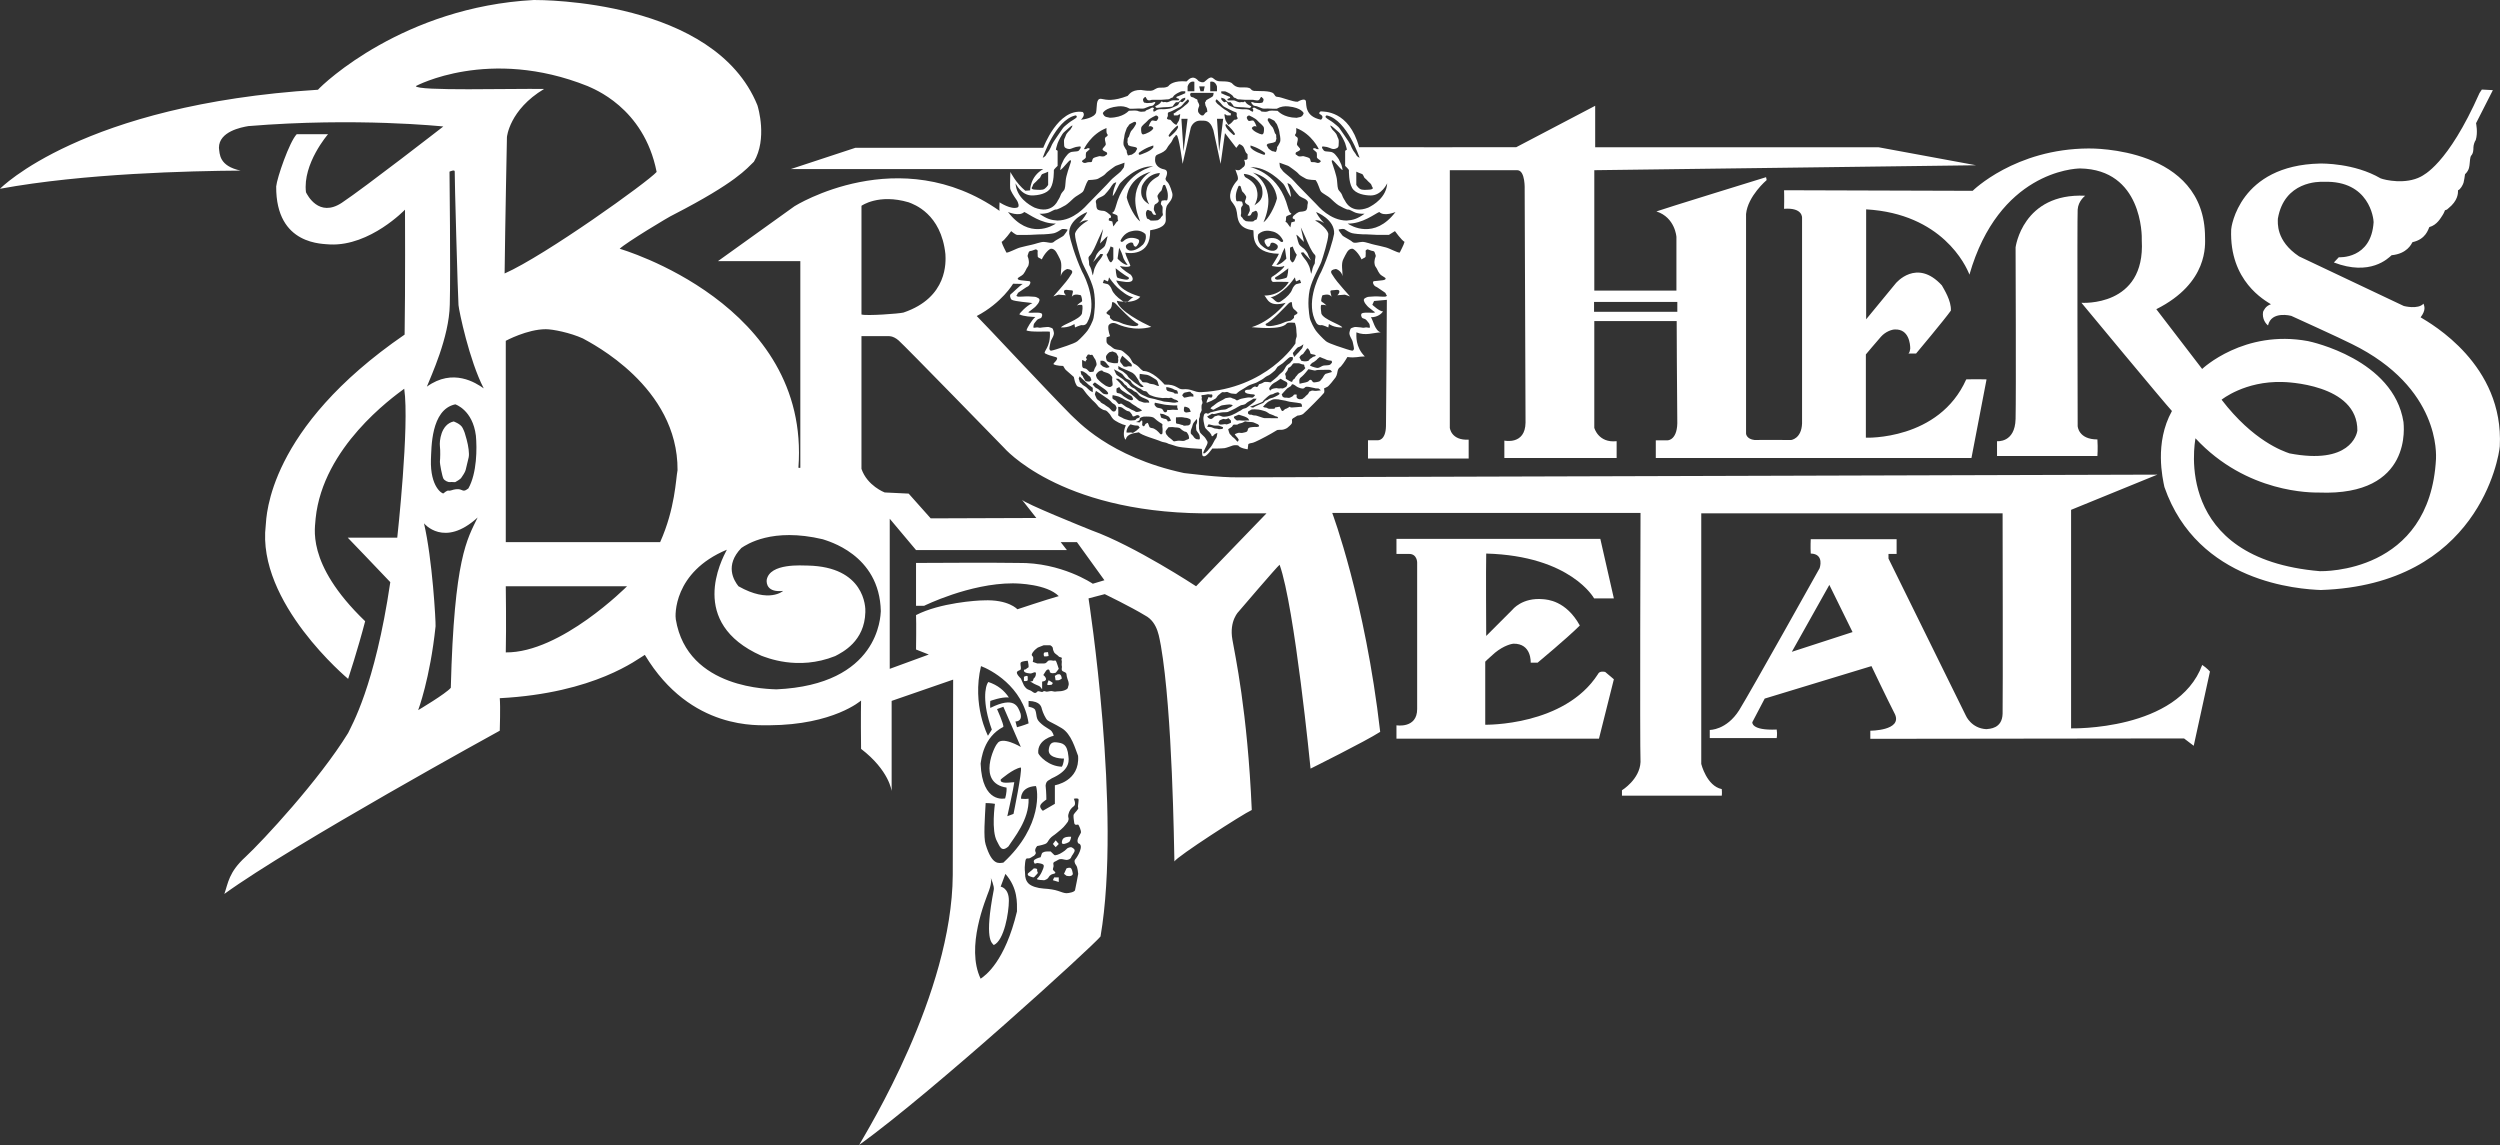 <svg enable-background="new 0 0 231.09 105.842" height="105.842" viewBox="0 0 231.09 105.842" width="231.09" xmlns="http://www.w3.org/2000/svg"><rect x="0" y="0" width="231.09" height="105.842" fill="#333333" stroke="none"/><g fill="#fff"><path d="m223.752 29.33c.51-.67.348-1.019.268-1.261-.51.563-1.823.215-1.823.215s-7.697-3.647-9.682-4.586c-2.172-1.448-1.958-3.138-1.958-3.486.59-3.459 3.782-3.433 4.265-3.406 4.183-.134 4.585 3.379 4.585 3.728-.214 3.459-3.218 3.245-3.218 3.245s-.268.295-.455.483c3.352 1.287 5.014-.376 5.336-.671 1.422-.134 1.824-1.019 1.931-1.207 1.234-.268 1.449-1.18 1.557-1.394.724-.188 1.072-.885 1.206-1.073s.241-.483.241-.483.188-.027.295-.161c.912-.725.912-1.395.912-1.69.214-.054.456-.509.509-.697.055-.188.107-.59.135-.778.43-.402.402-.804.43-.992.026-.188.026-.563.133-.724.215-.214.215-.59.215-.777 0-.188.107-.537.215-.67.215-.697.027-1.556.027-1.556l1.556-3.057-1.02-.054s-.135.188-.215.322c-2.95 6.651-5.203 7.59-5.417 7.724-1.422.751-3.326.322-3.728.161-2.44-1.421-5.391-1.368-5.605-1.368-7.455.161-8.206 5.9-8.206 6.088-.188 4.8 3.138 6.57 3.674 6.919-.51.161-.67.59-.725.698-.106.644.242 1.099.457 1.26.307-1.383 2.146-.885 2.146-.885s4.612 2.092 5.604 2.602c8.233 4.049 7.777 10.325 7.777 10.62-.563 10.62-10.513 10.379-10.728 10.379-13.623-1.153-11.559-11.88-11.505-12.283 4.747 5.123 10.835 5.015 11.398 5.015 8.796.349 7.83-6.33 7.83-6.517-.912-5.792-8.555-7.428-8.823-7.482-5.927-1.1-9.788 2.574-9.788 2.574s-2.36-3.084-4.237-5.524c4.854-2.44 4.505-6.007 4.505-6.651-.026-8.34-10.459-8.206-10.754-8.206-6.812.026-10.728 3.915-10.728 3.915l-17.432-.054s.027.724 0 1.716c1.771-.134 1.663.858 1.663.858s0 17.566 0 18.987c-.054 1.421-1.019 1.529-1.019 1.529s-2.629-.027-3.353 0c-.777-.081-.805-.59-.805-.59s0-18.344 0-20.301c.16-1.663 1.904-3.138 1.904-3.138l-.054-.268s-9.654 2.977-10.137 3.165c1.743.563 1.851 2.36 1.851 2.36v4.961h-7.591v-11.131l35.293-.456-9.011-1.663h-26.201v-3.835l-7.294 3.826s-14.402.018-14.527 0c-.947-3.45-3.308-3.271-3.486-3.307-.161-.018-.232.161-.179.232.519.232.161.519.143.537-1.502-.304-1.341-1.394-1.395-1.698-.054-.322-.554-.089-.769.036-.393.036-1.555-.447-1.841-.447-.25-.018-.197-.089-.375-.304-.286-.304-1.431-.214-1.806-.25-.34-.072-.215-.179-.447-.269s-.554-.036-.858-.054-.519-.143-.697-.339c-.25-.304-1.091-.179-1.341-.25s-.25-.125-.482-.286c-.268-.179-.608.25-.769.358-.161.107-.411 0-.536-.072-.554-.661-.966-.089-1.108.036-1.18-.107-1.591.304-1.663.411-.071.107-.393.179-.59.161-.5-.018-.537.089-.822.232-.286.143-1.001 0-1.145-.018-.93 0-1.09.447-1.233.554-1.323.501-1.913.375-2.449.268-.501-.053-.358.751-.465 1.27-.161.483-1.145.644-1.395.662.394-.411.25-.625.161-.715-2.289-.358-3.647 3.307-3.647 3.307h-17.36l-5.972 1.967h23.332c-1.234.679-1.216 1.967-1.216 1.967s-.304.036-.447.036c-.858-.697-1.377-1.734-1.377-1.734s-.054 1.269-.018 1.52c.036.25.358.733.572 1.037.214.303.268.643.125.715-.608.25-1.681-.465-1.681-.465s-.036.68 0 .787c-9.261-6.508-18.951-.429-18.951-.429l-7.08 5.078h7.616v19.095s0 .036-.178 0c1.144-15.162-16.52-20.239-16.52-20.239.536-.537 4.613-3.004 4.97-3.147 5.829-3.004 6.758-4.255 7.438-4.898 1.251-2.11.394-5.006.322-5.221-3.969-9.765-19.952-9.729-20.667-9.729-12.014.644-19.452 7.724-19.953 8.296-21.812 1.359-29.392 9.154-29.392 9.154 7.795-1.43 17.557-1.645 22.241-1.681-2.002-.429-1.931-1.538-2.002-2.11 0-1.501 2.074-1.895 2.717-2.002 10.012-.822 18.022.036 18.022.036s-7.223 5.614-9.369 7.044-3.218-.751-3.325-.965c-.322-2.646 2.038-5.364 2.038-5.364s-1.859 0-2.896 0c-.68.715-1.824 4.041-1.895 4.827-.036 5.507 4.398 5.292 5.006 5.364 3.683.143 6.901-3.218 6.901-3.218s.035 7.294-.036 11.549c-12.658 8.689-12.766 16.806-12.837 17.628-.858 7.151 7.616 14.195 7.616 14.195s.894-2.717 1.574-5.328c-5.614-5.399-4.577-8.796-4.577-9.512.68-6.579 7.08-11.156 8.188-11.979.5 3.397-.644 13.767-.644 13.767h-4.577s2.789 2.896 3.934 4.112c-1.43 9.69-3.612 13.302-3.898 13.945-2.682 4.362-7.902 9.976-9.476 11.442-1.573 1.43-1.609 2.432-1.966 3.433 6.365-4.613 25.459-15.089 25.459-15.089s.072-2.253 0-3.004c8.833-.465 12.766-3.647 13.409-4.005 4.255 7.08 10.62 6.472 11.514 6.508 5.936-.036 8.475-2.288 8.475-2.288s-.036 1.394 0 4.469c2.61 2.002 2.825 3.898 2.825 3.898v-8.332l5.686-1.967s-.036 16.877-.036 18.057c-.072 11.014-7.938 23.671-8.654 24.959 6.938-5.006 21.562-18.344 22.313-19.273 1.967-11.514-1.109-31.252-1.109-31.252l1.502-.393s2.431 1.18 3.719 1.967c1.251.644 1.323 2.217 1.466 2.789 1.073 6.187 1.216 18.594 1.251 19.953.25-.465 6.293-4.363 7.151-4.756-.393-9.154-1.573-14.446-1.788-15.733-.322-1.788.607-2.646.607-2.646s3.54-4.147 3.755-4.291c1.395 3.897 2.86 18.844 2.86 18.844s5.042-2.503 6.437-3.397c-1.395-12.158-4.434-20.239-4.434-20.239h28.498s-.071 21.24 0 23.028c-.071 1.609-1.716 2.61-1.716 2.61v.5h9.226s.035-.214 0-.608c-1.396-.286-1.896-2.324-1.896-2.324v-23.168h27.855s.036 17.127 0 18.522c-.036 1.394-1.216 1.394-1.502 1.43-1.394-.071-1.895-1.251-1.895-1.251l-7.151-14.518v-.429h.751v-1.359h-7.938s-.036.68 0 1.323c1.287.036.822 1.352.822 1.352s-6.293 11.27-7.438 13.129c-1.18 1.859-2.718 1.824-2.718 1.824v.751h6.187s.07-.357 0-.787c-2.396.107-2.253-.68-2.253-.68l1.144-2.181 9.87-3.003s1.43 3.003 2.181 4.47c.644 1.502-2.288 1.502-2.288 1.502v.75l28.999-.036.895.68 1.501-6.866s-.286-.322-.715-.608c-2.253 6.115-12.122 5.864-12.122 5.864v-20.201l7.974-3.254s-82.706.25-84.852.25c-1.896.036-4.685-.358-5.113-.394-6.973-1.502-9.905-4.898-10.477-5.399-2.646-2.682-7.723-8.153-8.689-9.118 2.324-1.216 3.361-2.985 3.361-2.985s.697.018.894.018c-.268.143-.983.876-1.108.947-.125.072-.054.412.089.519.286.161 1.645.25 1.913.304-.572.25-1.198.966-1.216 1.037.394.215 1.216.232 1.484.25-.358.304-.787 1.073-.823 1.234.357.196 1.913.071 2.163.125.107 1.431-.644 1.842-.447 2.002.537.286 1.073.304 1.126.43-.018.304-.357.429-.34.572.268.161.894.161.894.161s.107.179.161.268c.053.089.196.197.375.357.179.161.447.394.447.394s.072.268.089.375c.018.107.161.412.214.465s.286.125.394.161c.107.036.232.197.375.411.143.215.393.447.482.555.09.107.215.232.358.357s.393.447.393.447.34.286.555.304c.214.018.339.25.429.322.089.072.161.287.34.483.179.197.822.519 1.18.59-.304.679-.178 1.251 0 1.323.089-.626 1.001-.608 1.216-.68.125.25 1.77.715 1.896.787.125.072.465.161.536.161s.322.125.322.125.232.053.697.214 2.36.25 2.36.25.036.447.036.518c0 .072.036.197.214.161.25-.036.715-.715.715-.715s.25 0 .447 0 .554-.018.697-.036.769-.25.769-.25.25-.054.482 0c.161.268.876.357.876.357s.054-.394.054-.447.107-.107.358-.143c.25-.036 1.162-.537 1.269-.59.107-.054.912-.501 1.001-.573.09-.071.376-.035.519-.053s.375-.107.465-.179.322-.269.393-.376c.072-.107.037-.232.037-.357s.214-.215.214-.215l.286-.179s.34-.018.536-.161c.197-.143 1.877-1.841 1.931-1.949s0-.411 0-.411.143-.054.304-.143.607-.661.751-.858c.143-.197.188-.555.188-.555s.027-.214.161-.349c.188-.08.564-.67.751-.992.777.107 1.019-.054 1.609-.054-.885-.885-.777-1.904-.777-2.226.831.349 1.582.026 2.252 0-.546-.134-.724-1.18-.912-1.395.644 0 .992-.349 1.126-.537-.343 0-.992-.617-.992-.617l.161-.349 1.181-.107s-.054 10.298-.082 11.666c-.026 1.368-.75 1.314-.75 1.314h-.912v1.69h9.306s0-1.073 0-1.743c-1.637.08-1.743-1.1-1.743-1.1v-23.81h6.249c.75.026.67 1.796.67 1.796s.08 19.417.08 21.535c-.027 2.092-1.958 1.663-1.958 1.663v1.609h10.379s0-1.019 0-1.556c-1.689.188-2.065-1.233-2.065-1.233v-9.869h7.616s.027 7.214.055 9.118c.08 1.904-.885 1.904-.885 1.904h-1.101v1.636h29.178l1.396-7.268s-1.02-.026-1.878 0c-2.521 5.659-9.278 5.391-9.278 5.391v-7.697s.965-1.153 1.395-1.636c.429-.482 1.019-.671 1.287-.671 1.313-.054 1.421 1.368 1.421 1.77-.053.456-.188.456-.188.456h.725s2.655-3.165 3.218-3.969c.054-.912-.644-1.985-.832-2.333-2.333-2.547-4.264-.188-4.264-.188l-2.735 3.325s0-7.991 0-10.164c6.999.402 9.226 5.176 9.547 6.034 2.709-9.439 9.628-9.815 10.245-9.815 5.712.107 5.712 6.168 5.686 6.651.349 6.195-5.578 5.766-5.578 5.766s7.751 9.359 8.366 10.003c-1.635 2.95-.857 6.249-.696 7.026 3.084 8.876 12.497 9.44 14.455 9.521 14.562-.483 16.466-12.283 16.546-13.275.402-7.562-6.356-11.343-7.321-11.933zm-12.766 5.981c.214 0 6.973.161 6.919 4.505-.054.349-.697 3.165-6.275 2.092-.617-.215-3.353-1.153-6.275-4.961-.001-.001 2.145-1.744 5.631-1.636zm-45.358 24.94 3.469-6.186 2.146 4.362zm-85.997-41.228s1.574-1.144 4.363-.322c.464.179 3.003 1.037 3.396 4.792.036.679.25 4.004-3.879 5.399-.411.107-3.415.322-3.88.179zm-37.961 44.554c-.442.537-3.017 2.065-3.017 2.065s1.1-2.896 1.609-7.75c.027-.43-.295-6.222-1.072-9.521 0 0 1.85 2.306 4.961-.537-.965 2.012-2.172 3.701-2.481 15.743zm-1.837-21.106c.054-1.019-.027-4.613 2.252-5.096 0 0 1.609.51 1.904 2.896.107 1.153.107 3.46-.697 4.881-.349.269-.456.215-.644.134s-.322-.081-.563-.053c-.241.026-.456.157-.617.119s-.402.203-.483.256c-.079.054-1.232-.563-1.152-3.137zm-.375-6.731c.349-.912 2.065-4.533 2.118-7.589.081-3.058-.026-12.283-.026-12.283s.51-.241.482 0c-.026.241.295 11.773.349 12.336.053.563.992 5.095 2.333 7.697-.724-.51-2.842-1.905-5.256-.161zm-1.02-27.784s6.758-3.647 15.876 0c.43.214 5.203 1.931 6.383 7.938-.804.912-10.298 7.723-14.053 9.386.054-4.666.215-12.604.215-12.604s.214-2.521 3.433-4.452c-2.896-.054-11.8.215-11.854-.268zm8.314 52.349c.054-2.36 0-6.114 0-6.114h11.21c0-.001-6.114 6.167-11.21 6.114zm14.268-10.191h-14.268v-18.612s1.984-1.072 3.701-1.072c.644 0 2.253.321 3.433.858.751.429 8.797 4.452 8.743 12.175-.161.805-.215 3.54-1.609 6.651zm10.745 13.606c-.394-.036-8.224.072-9.297-6.472-.071-.322-.25-4.363 4.72-6.437-.5.965-3.612 6.758 3.182 9.798.429.143 3.354 1.425 6.83.036.68-.357 2.718-1.353 2.789-4.055.036-.486-.071-4.205-5.328-4.312-.501 0-3.504-.25-3.79 1.323-.036.358.071 1.18 1.52 1.019 0 0-1.287 1.18-4.13-.429-.429-.537-1.288-1.931.268-3.54.483-.322 2.843-1.913 7.527-.805.357.143 5.256 1.359 5.363 6.651-.036.465-.143 6.794-9.654 7.223zm22.241 20.525c-1.108 4.648-2.932 5.936-3.361 6.222-1.395-2.932.465-7.294.776-8.153.311-.858.154-1.18.154-1.18s.358.787.286 1.109c-.894 4.648-.179 4.899 0 5.113.965-.429 1.395-3.004 1.395-4.112 0-1.18-.758-1.287-.758-1.287l.437-1.18c1.166 1.328 1.071 2.681 1.071 3.468zm.374-23.028c.126-.107.619-.143.619-.143s.08.322.08.5 0 .071-.214.25c-.215.179-.215-.035-.215.179s.536.25.644.25.465-.25.465 0-.12.393-.203.464.011.072-.09.215-.423-.072-.101.143c.322.214.607.286.715.357.107.072.25.286.25.286v-.357-.358s.393-.036.358-.25c-.036-.214-.25-.357-.25-.357l.252-.393s.212-.25.319-.036c.107.215-.071.107.107.215s.478 0 .478 0l.273-.358s-.224-.715-.273-.75c-.049-.036-.223 0-.223 0s-.291-.067-.434-.016c-.143.052-.179.267-.429.267s-.636 0-.636 0l-.408-.144s.101-.394 0-.5-.15-.142 0-.375.466-.447.466-.447l.542-.214h.608s.233.107.242.286c.008.179.092.287.122.376s.387.303.423.375.354.072.285.179c-.07.107-.002.178 0 .286.001.107-.038.322 0 .429.037.107-.054.25.01.393.063.143.419.143.42.358s.177.679.177.679.069.25 0 .394c-.069.143.001.215-.177.322s-.428.179-.714.179-.303.071-.545 0-.464.063-.603.032-.211-.101-.318.005-.414-.143-.528 0c-.115.142-.236.163-.408.027-.172-.135-.295-.171-.466-.243s-.35-.357-.35-.357l-.286-.644s-.461-.429-.355-.608c.105-.178.32-.107.355-.286.035-.181-.111-.503.016-.61zm2.272 11.407c.036-.501.357-.501.572-.68 1.43-.644 1.645-1.359 1.537-2.039-.107-1.18-.572-1.215-1.108-1.287s-.679.286-.715.75c0 .787 1.413.751 1.413.751s-.018.465-.197.751c-1.216-.036-2.074-.966-2.182-1.251-.107-1.288 1.431-1.609 1.431-1.609s-.072-.358-.322-.537c-.25-.178-.5-.286-.787-.536-.286-.25-.358-.358-.429-.537-.072-.179-.071-.572-.179-.787-.107-.215-.608-.286-.608-.286v-.537c1.144.036 1.18.572 1.251.822s.322.822.5.965.644.322 1.288.715c.93.536 1.287 1.966 1.537 2.575.179 2.36-2.145 2.718-2.145 2.718v1.716l-1.109.644s-.25-.179-.25-.429.572-.607.572-.607.001-.678-.07-1.285zm-4.488-7.081.583-.214 1.616 3.718s-1.788-1.072-2.199-.286c-.196.143-1.913 3.611.876 4.04.036.465-.128 1.001-.128 1.001s-2.125.537-2.268-3.218c.072-.394.236-2.432 2.103-3.397.043-.249-.583-1.644-.583-1.644zm.34 6.508s1.145-1.001 1.859-1.109c.143.322-.679 4.291-.679 4.291l-.572.214s.607-2.717.644-3.146c-.322.001-1.36.215-1.252-.25zm-1.395 2.181c.5 0 .858.071.858.071s-.358 2.503.196 3.469c.232.393.375 1.072 1.055.464.465-.75 1.931-2.45 1.86-4.407-.322.045-.699 0-.699 0s-.088-1.099 1.378-1.171c.143.286.701 3.647-3.011 7.08-.386.036-1.03.322-1.638-1.68-.213-.643-.068-2.495.001-3.826zm3.97-7.366c-.429.179-1.073.357-1.073.357l-.143-.536s.679.036.465-.751c-.25-.644-.536-1.609-2.789-.5-.036-.25 0-.644 0-.644s1.037-.393 1.716-.322c-.429-.643-1.013-1.137-1.896-1.43-.321.394-.572 1.931.322 4.398l-.358.572s-1.501-2.825-.644-6.437c.788.287 3.899 1.824 4.4 5.293zm4.83 10.12c-.068.178-.468.644-.244.965.618.143-.117 1.323-.26 1.466s-.071.394.071.572c.143.179.179.75.188.787.01.036-.26 1.322-.292 1.501s-.576.286-.791.286-.465-.107-.787-.214c-.321-.107-.751-.179-1.323-.214-.572-.036-1.145-.215-1.395-.465s-.322-.572-.322-.893c0-.322-.071-.322 0-1.003s.214-.284.536-.499c.322-.214.25-.107.394-.286.143-.179 0-.214 0-.393s.187-.393.187-.393.421-.072.708-.179c.286-.107.25-.25.464-.5.215-.25.358-.286.608-.5.25-.215.608-.465.858-.806s.179-.195.25-.41c.072-.215-.071-.215 0-.537.072-.322.25-.572.501-.751.25-.178 0-.688 0-.688s.286-.062.403 0c.118.062-.081.725 0 .832.082.107-.331.465-.403.608-.071.143 0 .501.036.787s.322.143.367.16c.048.014.315.588.246.767zm1.105-23.028s-2.896-1.985-6.901-1.922c-1.859-.044-9.439 0-9.439 0v3.96h.751s4.183-2.074 8.188-2.074c.5 0 3.147.072 4.255 1.181-1.145.321-3.826 1.216-3.826 1.216s-.823-.93-3.146-.823c-.537 0-4.005.215-6.222 1.359.036.715 0 3.182 0 3.182l1.18.465-3.611 1.323v-13.875l2.432 2.896h13.945l-.572-.733h1.501l2.539 3.522zm-8.224-12.586s5.042 5.936 18.379 6.079h5.9l-6.508 6.74s-5.686-3.737-9.654-5.167c-.894-.357-6.115-2.467-6.437-2.825.536.68 1.323 1.681 1.323 1.681l-9.762.035-2.038-2.288-2.217-.107s-1.609-.608-2.146-2.181v-12.266h2.467s.429-.072.965.394c.539.464 9.728 9.905 9.728 9.905zm33.386-24.888c.125.08.25.268.45.429.199.161.122.242.243.402.12.161-.175.214-.243.211-.069-.003-.468.057-.754 0s-.502-.438-.502-.438v-1.221s.333.161.502.207c.17.047.179.329.304.41zm-3.505-5.811c1.859.447 3.003 3.916 3.003 3.916s-.269-.143-.304-.25c-.036-.107-.215-.304-.286-.429s-.214-.394-.268-.554c-.053-.161-.912-1.359-1.001-1.502s-.394-.357-.554-.5c-.161-.143-.644-.394-.715-.5-.071-.109.054-.216.125-.181zm-.423 2.861s.295.027.402.054.322.107.456.161.349.027.51-.081c.161-.107.107-.241.134-.536s-.08-.321-.161-.59-.375-.483-.429-.563-.268-.402-.161-.375.563.456.75.617c.188.161.51.804.59 1.019.081.214.162.59.162.59l-.162.107v.59.805s.349.322.349.402-.027 1.073.295 1.636 1.207.697 1.73.697c1.005 0 1.515-1.126 1.515-1.126-.081 1.314-1.261 2.011-1.759 2.253-1.605.628-2.13-.617-2.13-.617s-.214-.322-.268-.51-.215-.349-.322-.483-.134-.509-.161-.912-.349-1.314-.456-1.636.081-.269.292 0c.265.322.674.751.674.67 0-.08-.054-.348-.107-.482-.054-.134-.188-.402-.242-.509s-.214-.295-.325-.429-.265-.214-.372-.241-.322-.027-.509-.054-.188-.107-.295-.242c-.107-.134 0-.215 0-.215zm6.748 6.061c-1.958 2.575-4.104 1.287-4.426 1.072 1.368.027 2.522-.912 2.924-1.072.455.456 1.502 0 1.502 0zm-6.045-1.287c.161.161.59.555.769.662s.769.429.894.401.519.243.714.297c.195.053.413.107.806.089-.679.483-1.072.59-1.663.631-1.509-.016-2.592-1.292-2.86-1.579-.268-.286-1.877-1.895-2.021-2.091-.143-.197-.858-.733-.983-.876s-.232-.322-.268-.355-.071-.45-.071-.45.715.268.787.286c.071.018.393.269.5.34.107.072.429.322.5.429.072.107.465.322.662.429s.894.125.894.125c.268.357.358.894.501 1.066.142.172.678.435.839.596zm-1.541 6.279c-.067.174-.094.228-.121.402s-.094.322-.094.322-.094-.375-.12-.523c-.027-.147-.202-.456-.242-.536-.04-.081-.201-.295-.335-.456s-.255-.43-.255-.43.241-.094.295.014.188.201.281.322c.094.12.362.375.362.375s-.238-.401-.26-.522c-.021-.121-.209-.389-.29-.47-.08-.08-.134-.134-.255-.214-.12-.081-.268-.228-.309-.322-.04-.094-.137-.403-.135-.436.001-.033-.106-.421-.106-.421s.147.08.295.254.322.308.376.402-.027-.348-.054-.415-.201-.915-.201-.915.255.512.469 1.008.51 1.234.831 1.529c.134.174-.013.362 0 .616.015.255-.065.242-.132.416zm-.103 8.445c-.09.098-.197.098-.268.205-.072.107-.054.113-.269.155-.214.042-.487-.048-.487-.048l-.174-.312s.143-.233.25-.265c.107-.031.125-.103.179-.174.053-.072.25-.339.25-.339s.063-.125.157 0 .147.222.165.361.232.13.304.152.215.022.197.112c-.018.089-.215.055-.304.153zm.411.222c0-.054.286-.256.286-.256s.232.107.304.128c.071.021.214.075.304.128s.465.089.465.089.107.145 0 .233-.054.142-.286.178-.394 0-.555.072c-.161.071-.321.214-.518.179s-.679-.179-.625-.25c.053-.071.214-.25.268-.25.053-.001.357-.251.357-.251zm-6.472 4.421c-.143.103-.322.069-.447.185-.125.115-.232.125-.429.254-.197.128-.412.2-.5.254-.089.054-.698.217-.894.135-.197-.082-.375-.135-.465-.082s-.161.02-.25.082c-.09.062-.179.24-.358.223-.179-.018-.322-.223-.322-.223l.465-.268s.107.082.357 0 .501-.107.572-.121c.072-.014.411 0 .519-.034.107-.034.679-.32.679-.32s.465-.282.537-.302c.071-.02.358-.039.456-.155s.474-.309.474-.309l.232-.146h.286s-.089.156-.161.239-.196.172-.357.297c-.162.126-.251.189-.394.291zm.089.979c.072.054.179.255.125.217s-.501.038-.715 0c-.215-.038-.322.002-.394 0-.071-.003-.214-.182-.268-.217-.054-.036 0-.151 0-.151l.429-.171c.161.054.429.127.536.171.108.043.216.097.287.151zm.983-1.351c.072-.044.394-.12.429-.216.036-.096.304-.292.322-.328s.297-.25.372-.277.218-.023.308-.097c.089-.073.392-.134.392-.134s.145.118.145.134-.003.052-.145.142c-.142.089-.356.179-.481.232-.125.054-.269.046-.43.166s-.219.044-.315.162c-.096.119-.114.153-.292.216-.179.063-.179.084-.358.155-.179.069-.357.172-.411.21-.053.038-.309-.069-.309-.069s.702-.252.773-.296zm1.823-1.401c-.124-.037-.142-.034-.356 0-.214.035-.292.107-.343.178s-.122-.105-.122-.178.244-.35.244-.35.226-.188.294-.205c.069-.019.516-.34.516-.34.179.107.369.232.479.268s.182.184.146.244-.024.185-.146.257c-.122.071-.301.164-.382.126-.078-.037-.207.037-.33 0zm.713-.895v-.216l-.068-.231.224-.322.077-.232s.164-.054.271-.179.143-.248.268-.249.339 0 .411 0c.072-.001.215.07.322.098.107.026.214-.027.214.152s.179.143 0 .304c-.178.161-.203.19-.307.256-.104.065-.266.137-.328.244s-.197.197-.219.286c-.022.09-.164.151-.209.201-.045.049-.01.229-.188.157-.179-.073-.468-.269-.468-.269zm-8.94 1.662c-.157.053-.461.089-.461.089s-.179-.197-.179-.232c0-.036.066-.05.104-.142.039-.091.235-.124.324-.134s.328-.097.36 0c.033.097.23.169.248.231s0 .188 0 .188-.239-.053-.396 0zm-.147 1.445c-.082.021-.207.031-.296-.072s0-.442 0-.442c.089-.036.367.071.443.143.075.071.117.259.149.299.034.04-.214.05-.296.072zm-.448-2.133c-.456.027-.563-.483-1.663-.429-.269-.295-1.153-1.26-1.985-1.26-.348-.242-.268-.268-.536-.483s-.375-.161-.483-.375-.214-.429-.482-.644c-.269-.215-.429-.402-.617-.429s-.402-.053-.537-.107-.349-.269-.456-.322-.242-.188-.269-.295 0-.456 0-.456l.322-.111s-.214-.532-.161-.935c.054-.215.402-.375.751-.215s1.609.725 3.218.295c-.804-.375-3.003-1.475-3.191-2.413.218.051.438.082.65.094-.045-.022-.093-.051-.144-.094-.489-.322-.864-.74-.954-1.014-.089-.273-.312-.506-.398-.524-.085-.018-.442-.107-.442-.107l.107-.304s.277.128.335.154c.058.025.13-.368.13-.368s.429.625.787.948c.357.322.947.821 1.466.894-.209.055-.366.318-.569.418.541-.021.998-.181 1.204-.472-.482-.161-1.824-.536-2.226-1.501.537.08 1.341.295 1.502-.027.107-.215-.161-.51-.161-.51s-.858-.51-.993-.805c.188.054.859.161.965-.026-.08-.242-.402-.858-.482-1.207.269.054 2.387.375 2.306-2.065.429-.081 1.475-.242 1.449-.992-.027-.751 0-.993.08-1.234.081-.241.67-.644.51-1.234-.161-.59-.349-.938-.456-1.019s-.161-.215-.161-.295.402-.751-.134-.858-.832-.456-.832-.858.081-.456.349-.563.616-.268.75-.536c.134-.269.402-.51.456-.644.054-.135.161-.349.295-.456s-.08-.107.134-.107c.215 0 .563 2.655.563 2.655l.751-3.326s.188-.697.938-.67c.349.027.832-.134 1.153.885.161.697.67 3.111.67 3.111l.402-2.843 1.046 1.367.268-.348s.295.053.429.322c.134.268.134.402.241.509s.107.107.107.107v.375s0 .188-.322.134c.054.134.214.537-.134.724-.214.188-.295.322-.67.188.081.295.375.805.161 1.019-.215.214-.885 1.1-.563 1.85.348.483.456.59.536 1.073.081.483.027 1.501 1.528 1.663.081.268-.349 2.119 2.36 2.172-.026.134-.658 1.126-.658 1.126s.792.188 1.141 0c.134.081-.754.805-1.141 1.02-.119.134-.039.482.176.456.215-.027 1.395.001 1.395.001s-.644 1.259-2.252 1.259c.295.295.375 1.1 1.958.671-.107.161-1.395 1.716-3.138 2.252.456.027 2.762.295 3.245-.349.161-.134.751-.054.751-.054s.134.349.134.644.081.563 0 .724-.081.537-.081.537-2.628 4.184-8.716 4.505c-.666.027-.881-.349-1.712-.268zm-.494 1.725c.02.072.141.161 0 .179s-.409-.036-.57 0-.358.004-.358.004-.024.172-.074.191c-.051.02-.158.082-.248-.039s-.089-.228-.25-.282-.269-.04-.376-.092c-.107-.051-.125-.123-.197-.194-.071-.071 0-.251 0-.251s.733.144.895.18c.161.036.84.071.84.071h.337c.001.001-.019.162.001.233zm-.07-.518c-.053.036-.268.054-.536 0s-.616-.04-.754-.101c-.139-.06-.336-.078-.497-.131s-.25-.072-.411-.107-.357-.072-.447-.107c-.089-.036-.322-.161-.464-.214-.143-.054-.325-.194-.422-.276s-.329-.329-.383-.349c-.054-.019-.232-.093-.357-.226s-.29-.365-.404-.401c-.115-.036-.156-.143-.341-.268s-.471-.304-.524-.358c-.054-.054-.25-.519-.25-.519s.709.375.775.447c.065.072.262.358.387.43.125.071.339.107.42.268s.188.25.313.339.411.271.491.288c.081.017.26.195.367.231s.25.002.322.118c.071.115.197.24.286.276s.143.054.34.125c.196.071.725.143.801.143.075 0 .379-.036.504 0s.233-.089.358 0 .304.161.357.161.214.131.214.131v.101c-.002-.001-.091-.037-.145-.001zm-8.063-2.825c-.072-.054-.197-.233-.322-.286-.125-.054-.322.018-.34-.287-.018-.304 0-.518 0-.518s.233.089.269.143c.036.053.071-.107.143-.161s-.071-.179-.071-.179.125-.215.161-.268c.036-.054.143-.054.25 0 .107.053.143-.13.269.114.125.244.196.279.232.404s.107.322.071.429c-.035.107-.027.018-.147.269-.12.25-.084.34-.174.34s-.269.054-.341 0zm.197.786s-.177.125-.196.125-.323 0-.376-.089-.161-.269-.196-.322c-.036-.054.002-.125-.098-.161-.099-.036-.135-.394-.135-.394s.197-.024.322.078c.125.101.179.083.304.227.125.143.25.179.286.268.035.09.089.268.089.268zm-.219-11.451c.322-.294.617-1.032.831-1.528.215-.497.47-1.008.47-1.008s-.174.847-.201.914c-.026.067-.107.509-.054.416s.228-.228.375-.402.295-.255.295-.255-.107.389-.105.422c.001.033-.095.342-.136.436-.04.094-.188.242-.308.322-.121.081-.175.134-.255.215-.081.08-.269.349-.29.469-.021.121-.26.523-.26.523s.268-.255.362-.375c.094-.121.228-.214.281-.322s.295-.014.295-.014-.121.269-.255.429c-.134.161-.295.375-.335.456-.04.08-.215.389-.241.536-.027.147-.121.523-.121.523s-.067-.147-.094-.322c-.027-.174-.054-.228-.121-.402s-.147-.161-.134-.416c.015-.255-.133-.442.001-.617zm2.454-5.987c.135-.262.349-.727.447-.807s1.43-1.6 3.04-1.529c0 0-2.342.412-3.308 3.183-.161.5-.268.965-.393 1.037s-.125.107 0 .161.375.107.393.232 0 .368.054.398c.054.031-.125.084-.161.156-.036.071-.286.393-.286.393l-.094-.465-.317-.084s-.057-.237.097-.237c.153 0 .124-.206 0-.304s-.374-.349-.625-.357c-.25-.009-.492-.071-.545-.161-.054-.09-.089-.206-.089-.385s-.107-.295 0-.447c.107-.151.33-.25.419-.286.09-.036.26-.125.331-.188.072-.062.462-.518.508-.599s.251-.394.314-.447c.062-.053.277-.161.268-.098-.009.062-.169.42-.232.67s-.081.438-.089.537c-.009.099.134-.11.268-.373zm1.108-4.82c.018.161-.054.232 0 .322.054.089.006.205.119.237.113.031.111.067.264.085.154.018.404.089.404.089s.107.089.089.143-.107.168-.125.227-.125.148-.214.202c-.089.053-.161.125-.25.116s-.25.134-.286 0-.107-.271-.081-.318c.027-.048-.045-.138-.098-.209-.054-.072-.125-.242-.179-.335-.054-.094-.018-.522 0-.541.018-.018.054-.307.071-.421.018-.115.054-.224.107-.366.053-.143.107-.339.179-.393.071-.054.116-.239.246-.281.129-.041.559-.406.541 0 0 0-.215.401-.339.52-.125.118-.161.19-.215.333s-.083.243-.113.327-.138.101-.12.263zm2.378-1.055c-.054.268-.733.572-.93.59s-.215-.357-.195-.59.445-.483.606-.689.769-.48.769-.48c.393.118.125.4.076.48-.12.098-.272-.044-.469 0-.107.08-.25.385-.297.564.168-.108.369-.019.44.125zm.706 7.061c.027.063.152.134.152.304s-.018.34-.009.438.054.17.018.259-.165.143-.172.214c-.007.072-.177.161-.23.215s-.215.038-.304.059-.424 0-.424 0-.157-.139-.22-.148c-.062-.009-.098 0-.143-.161-.044-.161-.064-.188-.063-.357 0-.17.126-.393.26-.295s.223.036.286.17c.062.134.107.223.188.25s.215.009.215-.018c0-.026-.089-.116-.125-.232-.036-.117-.107-.125-.089-.331s.054-.313.107-.367.144-.071.174-.106c.031-.036.166-.117.166-.206 0-.09 0-.081-.054-.215s-.081-.259-.036-.321c.044-.063.107-.197.197-.286.089-.09.161-.125.196-.277s.107-.349.107-.349.152-.134.214.044c.062.179.107.25.143.384.036.135.062.224.072.34.009.116.018.269 0 .367s-.018.223-.089.25c-.072.026-.17-.036-.269 0-.098.036-.197-.027-.232.098-.036.126-.062.215-.036.277zm-.286-2.574c-.161.099-.912.465-1.028 1.189-.036.143-.179.662.224 1.385-.367-.268-.912-.563-.688-1.627.036-.161.51-1.198 1.672-1.278-.001.001-.019.233-.18.331zm-1.807 5.811c-.222-.125-.866-.305-1.33.106-.072.108-.269.192-.322.016 0 0 .269-.712.983-.874.232-.053.805-.214 1.323.25.071.161.089.59-.214.966-.269.25-.716.613-1.216.566-.268-.065-.429-.262-.357-.477.054-.143.626-.482.68-.089 0 .107.161.268.268.179.106-.089.407-.518.185-.643zm-1.92 1.77.143-1.001s.197.322.322.715c.125.483.357.697.465.876-.412 0-.93-.59-.93-.59zm1.001 1.716c.125.143-.018.232-.179.232s-.679-.107-.822-.179-.179-.876-.179-.876.78.63 1.18.823zm1.091-5.149c-.456-.313-1.064-1.457-1.243-2.199 0-.152.143-1.824 2.244-2.405 0 0-2.441 1.216-1.001 4.604zm1.215-7.022v.174c-.25.375-1.126.644-1.216.68-.089.036-.179-.036-.121-.179.649-.5 1.337-.675 1.337-.675zm-3.7 9.436v1.073s-.161.34-.25.286c-.197-.107-.286-.537-.378-.698.229-.286.378-.769.378-.769zm-.394 6.233c-.054-.012-.292-.137-.235-.226.056-.089.214-.232.314-.304.1-.071.171-.286.171-.357 0-.072.036-.293.036-.293s.125-.065.321.132c.197.197 1.52 1.627 2.074 1.859.107.161-.143.232-.429.215-.286-.018-.948-.179-1.18-.304s-.662-.196-.679-.196c-.018 0-.343-.232-.314-.304.028-.072-.025-.21-.079-.222zm-.235 3.725c.11-.179.271-.286.271-.286l.293-.072c.118.072.315.089.369.197.053.107.089.179.143.268.054.09-.036.161 0 .25s-.018.395-.072.376-.125 0-.268 0c-.143-.001-.394-.073-.465-.09-.071-.018-.256-.089-.271-.214s-.111-.25 0-.429zm1.379 1.162c.161.089.238.089.54.232.301.144.453.197.538.269.085.071.192.159.264.285s.158.216.222.341.136.312.261.389c.125.076.232.255.232.255s-.161 0-.214 0-.34-.224-.394-.255-.215-.139-.339-.246c-.125-.107-.316-.25-.417-.358s-.159-.268-.273-.34c-.115-.071-.192-.184-.341-.271s-.364-.158-.364-.212 0-.268 0-.268.125.09.285.179zm-.125-.661c0-.125.203-.465.203-.465s.602.521.781.699.071.302.071.302-.316-.053-.39 0c-.075.054-.325 0-.325 0s-.179-.247-.232-.302c-.054-.055-.108-.109-.108-.234zm1.815 1.216.67.089s.215.054.358.152c.143.099.258.134.344.206.085.071.139.054.228.179s.107.295.125.335.107.146 0 .155c-.107.01-.34-.142-.465-.155s-.351-.049-.372-.067-.146-.089-.308-.106c-.161-.019-.321.017-.357-.072s-.197-.214-.224-.268c-.026-.055.001-.448.001-.448zm-3.078-.983c.137.196.28.285.28.339s-.238.089-.271.089-.337-.125-.337-.125l-.223-.205v-.331h.223s.191.037.328.233zm-.908.965c.115-.143.24-.286.509-.304 0 0 .071.119.214.149.144.03.429.137.519.227.089.089.161.161.197.232s-.018.161 0 .304.079.447.012.501c-.066.053-.138.125-.245.125s-.202-.054-.298-.089c-.095-.036-.239-.161-.328-.215s-.232-.179-.34-.286c-.107-.107-.212-.197-.24-.304s-.116-.197 0-.34zm1.481 1.984s.583.107.672.179c.089.071.197.071.376.197.178.125.464.196.572.286s.232.197.429.304c.196.107.176.143.329.214.153.072.35.233.35.233s-.197.098-.25.103c-.054.004-.269.085-.376 0s-.214-.103-.357-.174-.244-.161-.381-.197c-.138-.036-.531-.395-.603-.367-.071.027-.179.098-.25 0-.072-.098-.233-.276-.233-.276s-.236-.125-.279-.179c-.042-.055.001-.323.001-.323zm.368-.624.25-.126s.103.231.284.339.181.126.377.251.439.197.497.286.12.197.115.25-.094.107-.192.089c-.098-.019-.217-.054-.345-.143s-.307-.179-.36-.232-.179-.175-.304-.231c-.125-.055-.286-.017-.322-.134-.036-.118 0-.349 0-.349zm2.137 1.185c-.062.007-.313-.257-.474-.4s-.286-.25-.429-.357-.232-.197-.322-.286-.232-.232-.377-.368c-.145-.135-.087-.115-.212-.258s-.412-.411-.412-.411h.25s.251.161.364.268.191.246.191.246.25.147.271.255c.021.107.354.161.422.232.067.071.272.214.379.243.107.028.215.24.349.347s.403.215.581.286c.179.072.161.089.215.125s.087.212.087.212-.302-.016-.409 0c-.108.017-.411-.141-.474-.134zm3.227-.702s-.037-.106-.224-.134c-.188-.028-.438-.118-.438-.118l-.109-.143v-.215c.27.036.574.125.699.215.125.089.282.053.32.143s.073.252.073.252zm-.554-23.872c.35-.575.828-.912.828-.912s0 0 .051.134c-.082.362-.676.826-.734.88s-.147.025-.145-.102zm1.18-1.533h.572l-.375 3.013zm3.289 0h.572l-.375 3.013zm.779.602c.051-.134.051-.134.051-.134s.478.336.828.912c.002.127-.087.156-.146.102-.058-.055-.652-.518-.733-.88zm4.696.982c.018-.161-.089-.179-.12-.263-.03-.084-.06-.185-.113-.328s-.089-.214-.214-.333-.34-.52-.34-.52c-.018-.406.411-.042.541 0 .129.041.174.227.246.28.071.054.125.25.179.393s.089.25.107.366c.018.115.054.404.071.422s.054.446 0 .54-.125.264-.179.336c-.054.071-.125.161-.098.209.026.048-.045.184-.081.318s-.197-.009-.286 0-.161-.063-.25-.117-.196-.143-.214-.202c-.018-.06-.107-.173-.125-.227s.09-.143.09-.143.25-.072.403-.089c.153-.018.15-.054.264-.085s.066-.147.12-.237-.019-.159-.001-.32zm.646 4.422c.099.08.313.545.447.807s.277.471.269.373c-.009-.098-.027-.286-.09-.536s-.223-.608-.232-.671c-.009-.062.206.045.269.099s.268.367.314.447c.046.081.436.537.508.599.071.062.241.152.331.188.089.036.313.134.42.286s0 .269 0 .447-.036.295-.09.384-.295.152-.545.161-.5.259-.624.357-.154.304 0 .304c.153 0 .096.237.096.237l-.317.084-.094.464s-.25-.322-.286-.393-.215-.125-.161-.156c.054-.03.035-.273.053-.398s.268-.179.394-.232c.125-.054.125-.09 0-.161-.125-.072-.233-.536-.394-1.037-.966-2.771-3.308-3.183-3.308-3.183 1.61-.07 2.942 1.45 3.04 1.53zm1.002 12.353c.028.072-.297.304-.314.304s-.447.072-.679.196c-.232.125-.894.286-1.18.304s-.536-.054-.429-.215c.554-.232 1.877-1.663 2.074-1.859s.322-.132.322-.132.036.221.036.293c0 .071.071.286.171.357.1.072.258.215.314.304s-.182.214-.235.226c-.054.013-.108.151-.08.222zm.209-3.075c-.084.018-.309.25-.398.524s-.464.692-.953 1.014c-.489.411-.691-.233-1.031-.322.52-.072 1.108-.572 1.466-.894.357-.322.787-.948.787-.948s.071.393.129.368.335-.154.335-.154l.107.304c0 .001-.357.09-.442.108zm-.332-2.013c-.089.053-.25-.286-.25-.286v-1.073l.25-.107s.149.483.379.769c-.093.161-.183.59-.379.697zm-2.341-1.458c.107.089.268-.072.268-.179.054-.394.626-.054.679.09.072.214-.089.411-.357.476-.5.047-.948-.315-1.216-.566-.304-.375-.286-.804-.214-.965.519-.464 1.091-.304 1.323-.25.715.161.983.873.983.873-.054.176-.25.092-.322-.016-.464-.412-1.108-.232-1.33-.106-.222.125.078.554.186.643zm-2.435-3.509c0-.17.125-.242.152-.304.026-.062 0-.152-.036-.277s-.134-.063-.232-.099-.196.027-.268 0-.072-.152-.09-.25-.009-.25 0-.367.036-.206.072-.34.08-.206.143-.384c.062-.179.214-.045.214-.045s.071.197.107.349.107.188.197.277.152.224.197.286c.045.063.018.188-.036.322s-.054.125-.054.215c0 .089.134.169.165.205s.121.054.175.107c.053.054.089.161.107.367s-.054.214-.089.331c-.036.116-.125.206-.125.232 0 .027.134.044.214.018.081-.027.125-.116.188-.25.062-.134.152-.072.286-.17.135-.098.26.125.261.295 0 .17-.019.197-.063.358s-.081.152-.144.161c-.062.008-.22.148-.22.148s-.334.021-.424 0c-.089-.021-.25-.005-.304-.059s-.224-.143-.23-.215c-.007-.071-.136-.125-.172-.214s.009-.161.018-.259-.009-.269-.009-.438zm1.242-.305c.402-.724.259-1.242.224-1.386-.116-.724-.867-1.09-1.028-1.188-.161-.099-.179-.331-.179-.331 1.163.081 1.636 1.117 1.672 1.278.224 1.065-.322 1.359-.689 1.627zm-.169-3.03c2.101.581 2.244 2.252 2.244 2.405-.179.742-.787 1.886-1.243 2.199 1.439-3.388-1.001-4.604-1.001-4.604zm2.653 7.669c.125-.393.322-.715.322-.715l.143 1.001s-.519.59-.93.59c.108-.179.341-.393.465-.876zm.644 1.18s-.036.805-.179.876-.662.179-.823.179-.304-.089-.179-.232c.401-.194 1.181-.823 1.181-.823zm-2.281-10.495c-.09-.036-.966-.304-1.216-.68 0-.174 0-.174 0-.174s.688.174 1.336.675c.058.143-.031.215-.12.179zm-.167-1.877c-.196-.018-.875-.322-.929-.59.071-.144.272-.233.44-.125-.047-.179-.19-.484-.297-.564-.196-.044-.349.098-.469 0-.049-.08-.317-.362.076-.48 0 0 .608.274.769.48.161.207.587.457.606.689s.001.608-.196.59zm2.988 20.059c.054-.089.143-.178.242-.288.098-.109.134-.105.241-.141s.25-.143.375-.232c0 0-.072.286-.125.374s-.179.181-.25.288c-.072.107-.125.125-.17.179s-.312.334-.312.334-.09-.227-.116-.316c-.027-.09.062-.108.115-.198zm2.278-18.7s-.197.018-.25-.036c-.054-.053-.197-.071-.268-.018-.072.054.089.161.179.232.089.072.143.143.143.143s.036.215.018.358.072.179.125.232.214.125.232.197-.179.232-.394.143-.447-.018-.501-.071c-.054-.054-.035-.161-.107-.286-.071-.125-.286-.144-.485-.215-.2-.072-.229 0-.444 0-.214 0-.25-.143-.336-.161-.087-.018-.075-.179 0-.232.074-.054.247-.089.336-.197.09-.107-.036-.197-.107-.286-.072-.09-.09-.09-.143-.179-.054-.089.018-.214.053-.447.036-.232-.036-.268-.14-.334s-.11-.113-.106-.167c.004-.053.103-.107.106-.25s.015-.125 0-.375c1.452.554 2.089 1.949 2.089 1.949zm-9.013-4.756s.006.002.017.005c.052.017.207.069.251.084.054.018.143.143.143.143l.214.188h.232l.179.206s.072.107.107.161c.036.054.196.054.304.071.107.018.25.018.25.018s.286.018.375.018.482.054.549.054.184-.125.13-.161-.233-.107-.265-.143-.146-.072-.236-.224c-.089-.152-.143-.009-.214 0s-.161-.044-.268 0-.394-.098-.394-.098-.143-.071-.25-.071-.161 0-.286 0-.232 0-.232 0l-.054-.125.268-.107s0 0-.018-.071c-.018-.072-.071-.036-.214-.107s-.25-.089-.304-.125-.286-.125-.286-.125v-.181h.286c.125 0 .179.054.304.107.125.054.179.089.286.161s.179.126.25.252c.071.127.125.034.25.141s.304.089.357.089.322.036.483.036h.733s.214.054.335.054c.12 0 .201 0 .273-.125s0 0 .082-.143c.081-.143.151.054.223.089.071.036.054.215-.018.329-.071.115-.125.046-.205.083-.08.035-.242 0-.426 0s-.191-.036-.263-.054c-.071-.018-.161-.054-.179 0s.107.196.179.268.268.072.335.096.327.137.488.191c.161.053.357.018.514.018.156 0 .612.036.844.018.375-.215.733-.25 1.073-.215 1.234.125 1.412.626 1.412.626-.125.447-.483.357-.651.429-1.241-.018-1.727-.625-1.756-.644-.03-.018-.256 0-.395-.018-.138-.018-.041 0-.219 0s-.143.018-.308.072c-.166.054-.3.036-.479.018s-.107-.036-.169-.09-.278-.107-.354-.161c-.076-.053-.102-.053-.191-.107-.09-.054-.215.054-.215.054l.071.107s.036.25-.089.197c-.125-.054-.197-.107-.237-.144-.041-.036-.156-.054-.272-.071-.117-.018-.224 0-.349 0s-.215-.018-.395-.036-.249-.036-.374-.089c-.125-.054-.161-.072-.286-.125-.125-.054-.179-.072-.25-.125s-.125-.179-.178-.277c-.054-.098-.143-.026-.215 0-.071.027-.304-.259-.304-.259v-.162zm-.095.465c.125.125.232.322.394.393.161.072.268.125.357.179s.125.054.357.179c.233.125.391.107.41.214.02.107-.001.022 0 .208.002.186.196.275 0 .365-.195.089-.177-.038-.302.115s-.179.206-.268.278c-.09.071-.214.122-.214.122l-.1-.176s-.097-.144-.132-.224c-.036-.08-.054-.205-.072-.258s-.054-.322-.054-.322c.179-.018.14.094.258.1.118.007.332 0 .332 0l.019-.189s-.09-.003-.215-.118c-.125-.114-.286-.186-.394-.257-.107-.072-.286-.215-.286-.215s-.215-.197-.268-.223c-.053-.027-.107-.098-.161-.152s-.107-.179-.107-.179l.107-.161c0-.001.214.196.339.321zm-.929-1.931c.482-.143.625.438.625.438v.438h-.625zm-.511.426-.098.45h-.293l-.117-.45zm.824.593s-.009.25-.081.321c-.071.072-.358.215-.447.269s-.179.089-.197.197c-.018.107-.107 0-.054.214.054.214-.018.072.054.214.072.143.125.268.125.34s.036.211 0 .222-.107-.007-.179.1c-.071.107-.178.208-.178.208s-.083.011-.149 0c-.066-.01-.209-.154-.209-.154s-.089-.128-.107-.154c-.018-.025 0-.061-.018-.15-.018-.09.054-.269.054-.269l.054-.143s.018-.056-.018-.171-.107-.187-.125-.24 0-.197-.089-.214c-.09-.018-.25-.143-.304-.161s-.215-.054-.224-.071c-.009-.018-.169-.215 0-.357h2.092zm-2.405-.581s.143-.581.626-.438v.876h-.626zm.036 1.171.107.161s-.054.125-.107.179-.107.125-.161.152c-.053.026-.268.223-.268.223s-.179.143-.287.215c-.107.071-.268.143-.393.257-.125.115-.214.118-.214.118l.018.189s.214.007.333 0c.118-.006.079-.118.257-.1 0 0-.036.268-.053.322-.018.054-.036.179-.072.258-.036.08-.132.224-.132.224l-.1.176s-.125-.05-.214-.122-.143-.125-.268-.278-.107-.026-.303-.115-.001-.179 0-.365-.02-.1 0-.208c.019-.107.177-.089.41-.214s.269-.125.357-.179c.089-.053.197-.107.358-.179.161-.071.268-.268.394-.393.123-.124.338-.321.338-.321zm-6.455.661c.34-.036.697 0 1.073.215.232.018.688-.018.844-.018.157 0 .354.036.515-.018s.421-.167.487-.191c.067-.024.264-.024.335-.096.072-.071.197-.214.179-.268s-.107-.018-.179 0c-.071.018-.079.054-.263.054s-.347.035-.426 0c-.08-.036-.133.032-.205-.083-.071-.114-.089-.293-.018-.329s.141-.232.223-.089c.081.143.01.018.081.143s.153.125.273.125.013-.054.335-.054.572 0 .733 0 .429-.036.482-.036c.054 0 .233.018.358-.089s.179-.014.25-.141c.071-.126.143-.181.25-.252s.161-.107.286-.161c.125-.053.179-.107.304-.107h.286v.179s-.232.089-.286.125-.161.053-.304.125-.197.036-.215.107-.018.071-.018.071l.268.107-.054.125s-.107 0-.232 0-.178 0-.286 0-.25.071-.25.071-.286.143-.394.098-.197.009-.268 0c-.072-.009-.125-.152-.215 0-.089.152-.204.188-.236.224-.032.035-.21.106-.264.143-.054.036.063.161.129.161.067 0 .46-.054.55-.054s.375-.018.375-.018.143 0 .25-.018.268-.018.304-.071c.036-.054.107-.161.107-.161l.179-.206h.232l.214-.188s.089-.125.143-.143c.045-.015.2-.067.252-.084.01-.003.016-.005.016-.005v.161s-.232.286-.304.259c-.071-.026-.161-.098-.214 0-.054.098-.107.224-.179.277-.071.054-.125.072-.25.125s-.161.072-.286.125-.194.071-.374.089-.27.036-.395.036-.232-.018-.349 0-.232.036-.273.071c-.041.036-.111.09-.237.144-.125.053-.089-.197-.089-.197l.072-.107s-.125-.107-.215-.054-.116.054-.192.107c-.076.054-.292.107-.354.161s.009.072-.169.09c-.179.018-.313.036-.479-.018-.165-.054-.129-.072-.308-.072s-.082-.018-.22 0-.365 0-.395.018-.516.625-1.756.644c-.168-.072-.526.018-.651-.429.005.003.184-.498 1.417-.623zm-3.11 4.863c.054-.054.143-.089.125-.232s.018-.358.018-.358.054-.071.143-.143.25-.179.179-.232c-.072-.054-.215-.036-.269.018s-.25.036-.25.036.638-1.395 2.089-1.949c-.015.25-.003.232 0 .375s.101.197.105.25c.004.054-.001.101-.105.167s-.176.102-.14.334.107.357.054.447-.072.089-.143.179c-.071.089-.197.179-.107.286s.262.143.337.197c.074.054.086.214 0 .232s-.122.161-.337.161c-.214 0-.244-.072-.444 0-.199.071-.414.089-.485.215-.071.125-.054.232-.107.286-.054.053-.287-.018-.5.071-.215.089-.412-.071-.394-.143.016-.072.177-.143.231-.197zm-.143 3.015c.143-.172.232-.709.5-1.066 0 0 .697-.018.894-.125.196-.107.59-.322.662-.429s.393-.357.5-.429c.107-.071.429-.322.501-.34.071-.018.786-.286.786-.286s-.036.417-.071.45c-.036.033-.143.212-.269.355-.125.143-.84.679-.983.876-.143.196-1.752 1.806-2.02 2.091-.268.286-1.351 1.563-2.861 1.579-.59-.041-.983-.148-1.663-.631.394.018.611-.036.806-.089.195-.054.589-.325.714-.297s.715-.293.894-.401c.179-.107.608-.5.769-.662.161-.16.697-.423.841-.596zm-3.719-3.122s1.145-3.468 3.004-3.916c.071-.036.196.072.125.179s-.554.357-.715.5-.465.358-.554.5c-.089.143-.948 1.341-1.001 1.502s-.197.429-.268.554c-.072.125-.25.322-.286.429-.037.109-.305.252-.305.252zm-.997 2.726c.121-.161.044-.241.243-.402s.325-.349.45-.429c.125-.081.134-.364.304-.41.169-.046.502-.207.502-.207v1.221s-.216.382-.502.438-.685-.003-.754 0c-.068.004-.363-.049-.243-.211zm-1.515-.375s.51 1.126 1.515 1.126c.523 0 1.408-.134 1.73-.697s.295-1.556.295-1.636c0-.081.349-.402.349-.402v-.805-.59l-.161-.107s.08-.375.161-.59.402-.858.59-1.019.644-.59.75-.617c.107-.026-.107.295-.161.375-.054.081-.349.295-.429.563s-.188.295-.161.59c.026.295-.027.429.134.536s.375.134.51.081c.134-.053.349-.134.456-.161s.402-.054.402-.054.107.081 0 .214c-.107.134-.107.215-.295.242s-.402.027-.509.054-.261.107-.372.241-.271.322-.325.429-.188.375-.242.509-.107.402-.107.482c0 .081.409-.348.674-.67.211-.269.398-.322.291 0s-.429 1.233-.456 1.636-.053.778-.161.912c-.107.134-.269.295-.322.483s-.268.51-.268.51-.524 1.245-2.13.617c-.498-.241-1.678-.938-1.758-2.252zm.804 2.655c.402.161 1.555 1.1 2.923 1.072-.322.215-2.468 1.502-4.425-1.072 0 0 1.046.456 1.502 0zm-1.649 3.755c-.067-.161-.362-.67-.443-.992.269-.134.885-.992.885-.992s.402.349.563.349h.778c.214 0 .429 0 .819-.027.391-.026.628-.026.816-.026s.778-.054.992-.107.563-.268.67-.349.402-.027.537 0c.134.027-.215.402-.295.536-.081.134-.751.43-.939.618s-.644 0-.938 0-.832.214-1.126.268-.67.161-1.019.241-1.099.507-1.3.481zm4.64 8.93c-.255.094-.402.107-.496.134s-.174-.107-.174-.201.053-.295.094-.51c.041-.214.094-.295.201-.496s.134-.349.13-.416c-.003-.067-.063-.308-.104-.389-.04-.08-.215-.12-.335-.161-.121-.04-.229 0-.362 0s-.349.041-.456.054-.282-.054-.362-.025c-.081.028-.282.039-.282 0s.013-.203.041-.296c.026-.094.161-.214.254-.349.094-.134.242-.161.375-.214.134-.054.214-.389.054-.456-.161-.067-.429-.054-.615-.054s-.351.027-.511 0 .067-.121.121-.174.241-.188.391-.309c.149-.12.24-.268.293-.321s.201-.309.156-.416c-.044-.107-.116-.134-.264-.201-.147-.067-.268-.04-.509-.067s-.322-.013-.47-.013-.308.013-.549.026c-.242.014-.269-.04-.322-.067s.121-.188.107-.241c-.014-.054.322-.228.51-.376.188-.147.375-.241.456-.281s.229-.255.201-.375c-.026-.121-.094-.094-.362-.121-.269-.027-.269-.027-.496-.054-.228-.027-.309-.081-.309-.161 0-.081.188-.147.389-.295.202-.147.161-.188.228-.255s.201-.416.297-.523c.095-.107.105-.281.119-.375.013-.094-.027-.416-.094-.541s.013-.224.067-.41c.053-.187.214-.136.308-.176s.282-.094.335-.121.228.094.201.161 0 .349 0 .483c0 .135.214.147.375.282.241-.537.684-.979.858-.992.416 0 .577.496.818.952s.067 1.086.081 1.596c.067-.402.443-.644.621-.67.674.094.398.415.291.576-.402.697-1.689 2.011-1.582 1.958.107-.054.456-.161.456-.161l.697.054s-.215-.161-.188-.375c.026-.215.456-.081.697-.081s.08.268.026.59c.242-.349.778-.134.826-.134.047 0 .167.482.113.563s-.349.188-.479.429c.11-.161.372-.081.479-.107.107.134.026.563 0 .805-.188.563-1.877 1.046-1.931 1.287.778.027 1.234-.322 1.234-.322l.054.322s.509-.241.644-.214c.134.026.349 0 .482-.242.965-1.716-.107-4.049-.482-4.72-.644-1.395-1.1-2.977-1.18-3.486-.08-1.341 1.663-2.011 1.663-2.011-.027.121-.335.617-.737 1.032.496-.335.751-.268.831-.241-.563.269-1.26.965-1.22 1.287 0 .537.509 2.146.644 2.534.134.389.831 1.556 1.073 2.562.241 1.18.054 2.253 0 2.588s-.416 1.005-.577 1.22c-.161.214-.63.724-.925.965-.296.24-1.664.642-1.918.736zm3.343 3.763v.207s-.191-.082-.317-.189-.216-.214-.305-.286-.337-.188-.365-.255-.225-.174-.225-.246-.089-.268-.089-.268l.089-.216s.697.662.805.752c.107.089.407.304.407.304zm.004-.482c-.036-.054.192-.214.192-.214s.679.482.869.607.333.304.352.375c.018.071-.023.143-.155.125s-.221-.018-.328-.089c-.107-.072-.214-.214-.357-.339s-.314-.161-.38-.25-.157-.162-.193-.215zm2.11 2.395c-.018.054-.196.161-.357 0-.161-.16-.225-.268-.336-.321s-.355-.25-.355-.25-.346-.161-.354-.232c-.009-.072-.276-.161-.357-.322-.082-.161-.145-.334-.158-.373s.1-.325.1-.325.843.537 1.125.751c.282.215.296.304.414.393s.226.107.279.215c.054.107.09.179.09.232s-.073.179-.091.232zm.876.787c-.161-.054-.167-.071-.262-.125s-.417-.161-.381-.269c.036-.107 0-.75 0-.75s.298.018.381.089.155.107.333.232.304.068.375.159c.072.091.089.109.143.18.054.072.054.072.09.179s.196.036.268 0 .158-.09.276-.054.171.161.082.214-.179.054-.25.107-.036.125-.214.143c-.179.018-.385.035-.487 0-.104-.033-.193-.052-.354-.105zm1.055 1.055s-.196.125-.286.192-.143-.031-.269-.014c-.125.018-.286.018-.375 0-.006-.476.375-.751.375-.751s.34.107.483.107.24.018.24.018l.126.179zm2.399.216c.015.106-.128.195-.218.088-.089-.107-.232-.25-.322-.322-.089-.071-.143-.088-.25-.16s-.379-.018-.431-.197-.141-.34-.141-.34-.197.071-.232.143c-.036.072-.072.161-.125.179-.054.018-.179-.089-.161-.179.018-.089.054-.423-.054-.354-.107.068-.17.176-.17.176l-.349-.036s.394-.125.349-.268c-.044-.143.277-.214.367-.232.089-.018.411 0 .483 0 .071 0 .375.018.5.143s.34.286.447.357.286.161.304.214-.036.125 0 .304-.011.378.003.484zm-.128-1.416-.107-.363c.268.025.304.025.518.133.215.107.269.111.34.199.072.087.143.271.161.305.018.033-.286.089-.286.089s-.089-.234-.223-.234-.403-.129-.403-.129zm2.556 1.969c-.071.053-.071.036-.214.089-.143.054-.161.143-.536.089-.376-.054-.59.123-.679.017-.09-.106-.412-.338-.447-.374-.036-.036-.161-.189-.197-.238-.036-.048-.072-.191-.072-.263s.269-.393.269-.393.411-.036.518 0 .447-.017.59.125c.143.143.304.232.375.268.072.036.18.003.25.126.072.124.143.231.143.303s.072.197 0 .251zm.161-1.431c-.018.089-.161.202-.25.19s-.355.065-.41 0-.145-.029-.305-.101c-.161-.071-.358-.018-.375-.143-.018-.125 0-.501 0-.501s.608-.036.68 0c.071.036.339.036.393.072.053.036.232.053.268.143.035.09.017.251-.001.34zm.84 1.467c-.054.054-.197-.018-.25 0s-.27-.143-.313-.25c-.044-.107-.271-.23-.256-.339.015-.108-.021-.196.069-.394.089-.197.105-.394.187-.519.081-.125.313-.375.313-.375s.054.25 0 .393-.089.111-.071.359c.018.249-.006.285.095.409.102.125.208.286.227.375.017.091.053.287-.001.341zm1.555-.144c-.036.072-.161.209-.214.337-.054.127-.25.467-.339.557-.09.089-.269.321-.269.321s-.054.037-.179.161c-.125.125-.232.089-.214 0s.339-.715.339-.715.107-.22.036-.324c-.071-.105-.161-.302-.268-.409s-.408-.375-.418-.447-.064-.16-.082-.321 0-.894 0-.894.11-.269.082-.376.192-.354.163-.49c-.03-.136 0-.44 0-.44s.077-.093.077-.199c0-.105-.065-.212-.077-.301-.012-.09.047-.197 0-.25-.048-.054 0-.143 0-.143s.31-.018.381-.045c.072-.027.25-.057.34-.024s.25-.056.269.069c.018.125-.036.214-.107.232s-.276-.107-.281 0-.077.15-.094.235c-.018.086-.107.261-.018.227s.483-.188.519-.227.304-.128.357-.235.215-.281.269-.301c.054-.021.214-.25.357-.207s.322-.062.429 0c.107.061.322.136.429.134s.321.056.375 0c.054-.055.215-.198.304-.252.089-.053.625-.359.751-.457.125-.097.75-.276.822-.329.072-.054.519-.269.59-.34.071-.072.357-.269.482-.304s.61-.465.61-.465l.23-.333.483-.327s.269-.233.357-.323c.089-.089.197-.178.268-.223.072-.045.286-.044.304 0 .019.044.019.258-.071.312s-.09.145-.215.233-.275.172-.361.327-.158.293-.247.403-.304.253-.394.36c-.089.107-.173.196-.355.34-.181.143-.417.34-.417.34s-.498-.107-.641 0c-.143.106-.429.174-.429.174s-.089.255-.197.255-.107-.107-.304 0c-.196.107-.17.196-.326.232s-.389-.018-.46.125.125.218.233.252c.107.034.465.075.536.073.071-.003.161.069.161.069s-.178.25-.286.232c-.107-.018-.304-.036-.483 0s-.518.089-.644.143c-.125.054-.25.15-.322.092-.072-.057-.125-.11-.286-.146s-.179-.143-.429-.089-.268.018-.411.125-.59.285-.733.419-.393.296-.393.296l-.143.143s.232.182.322.118c.089-.064.339-.189.482-.261s.125-.104.34-.141c.214-.038.536-.074.625-.074.09 0 .304.057.304.074 0 .016-.214.208-.304.21-.089.002-.232.184-.482.192-.25.007-.375.043-.626.096-.25.054-.572.154-.625.158-.054.003-.25.167-.304.121s-.179-.061-.25 0-.089.119-.125.332.053.57.071.659c.018.09.054.306.143.394.09.089.125.107.179.179.054.071.107.074.214.215s.143.195.143.267.143.054.197-.054c.053-.107.339-.213.339-.213s-.052.375-.089.446zm.591-.839c.036.036-.304.056-.358.055-.053-.001-.1-.054-.291-.055-.191 0-.334-.14-.495-.142s-.304-.028-.304-.028l.125-.225c.107 0 .25.059.465.101s.411-.007.519.026c.107.034.269.109.34.125.071.017-.037.108-.001.143zm.304-.394c-.072-.036-.2-.018-.279 0s-.311.036-.329 0-.107-.125-.107-.125l.107-.229s.229-.125.329-.145.207.07.351-.001c.143-.072.143-.072.143-.072s.214.202.232.217 0 .212 0 .212-.376.179-.447.143zm2.95.224c-.232.044-.179-.006-.519.028s-.375.09-.411.196c-.036.105-.018.141-.089.213-.072.072-.304.092-.411.126-.107.035-.286-.034-.412 0-.125.035-.304.124-.304.124s.018.071.107.161c.09.089.233.273.25.324.018.051-.071.278-.143.174-.071-.105-.321-.355-.375-.373s-.179-.207-.269-.273c-.089-.066-.179-.476-.179-.476s.286-.179.34-.224.095-.201.19-.204.31.033.364-.021.152-.089.344-.125.265-.192.398-.141c.134.051.599.034.706.087.107.054.412.179.412.179s.233.181.001.225zm1.841-.796c-.054 0-.364.018-.683 0-.318-.018-.356.018-.534 0s-.293-.087-.521-.151-.229-.1-.425-.1-.286-.107-.357-.071c-.072.036-.197-.051-.233-.097s0-.193 0-.193l.304-.182c.107-.028.5-.026.644 0 .143.025.358.061.429.096.072.036.232.039.411.171s.185.133.405.205c.22.071.346.181.435.171s.179.151.125.151zm1.18-.986c-.071-.016.011-.146-.218.008-.229.155-.265.086-.354.184-.089.096-.199.204-.27.079-.07-.125-.177-.347-.177-.347l-.427.076s.034.129-.146.119c-.179-.009-.286.01-.411 0-.125-.009-.2-.123-.315-.111-.114.012-.239-.084-.239-.084s.375-.427.572-.505.274-.185.539-.185c.266 0 .355.016.534.062s.357.041.607.124.716.099.868.136.324.035.398.081c.075.045.093.289.093.289s-.982.09-1.054.074zm2.324-1.535c-.089.018-.339-.072-.429 0-.089.071-.125-.015-.197.118-.071.132-.072.168-.214.276-.143.107-.143.179-.25.232-.107.054-.042.107-.272.143-.229.036-.354-.072-.398-.143-.045-.072 0-.277 0-.277s-.259-.062-.295.045c-.037.107-.233.179-.34.232-.107.054-.293-.018-.379 0s-.265-.036-.301-.107-.081-.194-.081-.194l.224-.252.286-.303.357-.226s.037-.178.17-.155c.133.022.311.201.428.255s.403.182.563.126.071-.216.554-.126.572.126.572.126.214-.007.268.013c.054.021.197.165.197.165s-.373.034-.463.052zm.894-1.573s-.018.018-.072.071-.107.143-.161.25-.099.116-.184.237c-.084.121-.12.136-.263.173s-.214.038-.34.056c-.125.017-.179-.072-.179-.072s-.097-.224-.236-.157-.066.1-.228.173-.448.109-.501.126c-.054.018-.268.089-.25 0s-.02-.17-.001-.299.072-.186.251-.327c.179-.142.586-.661.586-.661.111 0 .579.161.667.107.088-.053.517-.042.678-.048.161-.005.555-.012.644 0 .089.013.191.197.191.197zm5.664-7.201c-.054.027-.081.081-.322.067-.241-.013-.402-.026-.55-.026-.147 0-.228-.014-.469.013s-.362 0-.509.067-.219.094-.263.201c-.045.107.103.362.156.416.054.054.144.201.293.321.149.121.337.255.39.309.054.054.282.147.121.174s-.325 0-.511 0-.454-.013-.616.054c-.16.067-.08.402.054.456s.282.08.375.214.228.254.255.349c.026.094.04.258.04.296s-.201.028-.282 0c-.08-.028-.254.039-.361.025-.107-.013-.322-.054-.457-.054s-.242-.04-.362 0c-.121.041-.295.081-.335.161-.041.081-.101.322-.104.389s.024.214.131.416c.107.201.16.282.201.496.04.215.094.416.094.51s-.081.228-.174.201c-.095-.027-.242-.041-.497-.134-.254-.094-1.622-.496-1.917-.737-.295-.242-.765-.751-.926-.965-.161-.215-.523-.885-.577-1.22s-.241-1.408 0-2.588c.242-1.006.939-2.172 1.073-2.562.134-.389.644-1.998.644-2.534.041-.322-.657-1.018-1.22-1.287.081-.027.335-.094.832.241-.402-.416-.71-.912-.737-1.032 0 0 1.743.67 1.663 2.011-.081.51-.537 2.092-1.18 3.486-.375.67-1.448 3.004-.482 4.72.134.242.349.268.482.242.134-.027.644.214.644.214l.054-.322s.456.349 1.233.322c-.053-.241-1.743-.724-1.931-1.287-.026-.241-.107-.67 0-.805.107.027.369-.054.479.107-.131-.241-.426-.349-.479-.429s.066-.563.113-.563c.048 0 .584-.215.826.134-.054-.322-.214-.59.027-.59s.67-.134.697.081c.027.214-.188.375-.188.375l.697-.054s.349.107.457.161c.107.053-1.181-1.261-1.583-1.958-.107-.161-.382-.482.292-.576.177.026.553.268.62.67.014-.51-.16-1.14.081-1.596.242-.456.402-.952.818-.952.175.013.617.456.859.992.16-.134.375-.147.375-.282 0-.134.027-.416 0-.483s.148-.188.201-.161c.054.027.242.081.335.121s.254-.011.308.176.135.285.067.41c-.067.125-.107.446-.094.541.014.094.024.268.119.375.096.107.23.456.297.523.066.067.027.107.228.255s.389.214.389.295c0 .08-.08.134-.309.161-.228.027-.228.027-.496.054-.269.027-.335 0-.362.121-.026.121.121.335.201.375.081.04.269.134.456.281.188.148.523.322.51.376-.016.054.159.215.106.242zm1.2-4.009c-.201.027-.952-.402-1.3-.483-.349-.081-.724-.188-1.019-.241s-.832-.267-1.127-.268c-.295 0-.751.188-.938 0s-.858-.483-.938-.618c-.081-.134-.429-.509-.295-.536s.429-.081.536 0 .456.295.671.349c.214.054.805.107.992.107s.425 0 .815.026c.391.027.606.027.82.027h.778s.562-.349.562-.349.617.858.886.992c-.081.323-.376.833-.443.994zm25.658 5.471h-7.697v-.912h7.697z"/><path d="m147.355 55.316h1.824l-1.252-5.507h-18.844v1.395h1.18c.733 0 .733.787.733.787s0 11.729 0 13.552c0 1.824-1.913 1.502-1.913 1.502v1.233h18.719l1.377-5.489s-.537-.447-.805-.68c-.537-.107-.626.144-.661.197-3.094 4.828-10.424 4.685-10.424 4.685v-5.829s.233-.25.895-.822c.857-.697 1.555-.823 1.698-.84 1.716-.036 1.608 1.752 1.608 1.752h.645s2.753-2.289 3.897-3.433c-1.288-2.325-3.039-2.396-3.397-2.432-1.931-.179-2.825.965-2.825.965l-2.431 2.432s-.036-6.293 0-7.616c7.831.215 9.976 4.148 9.976 4.148z"/><path d="m104.2 27.897c-.104.005-.21.004-.318-.002.121.059.224.049.318.002z"/><path d="m41.604 44.562c.188-.027.429.027.482 0s.483-.268.555-.402.331-.429.411-.751c.081-.322.188-.778.269-1.126.08-.349-.027-1.073-.188-1.663s-.188-.697-.376-1.072c-.188-.376-.822-.59-.822-.59-1.197.268-1.324 1.851-1.272 2.28s.029 1.18.002 1.395c-.026.214.215 1.421.322 1.609.107.186.429.347.617.32z"/><path d="m98.797 77.844c.179-.107.214-.5.214-.5-.689-.021-.822.179-.858.5s.465.107.644 0z"/><path d="m99.012 78.309s-.286 0-.43.179-.607.429-.607.429-.429.215-.53.107c-.101-.107-.328-.321-.328-.321s0 0-.107 0-.357 0-.464.036-.215.072-.25.178c-.036.107-.107.322-.107.322s-.322.071-.536.215c-.215.143 0 .383 0 .383l.222-.063s.564.038.6.216-.107.429-.179.607c-.072.179-.286.501-.421.608-.136.107.278.143.421.143s.179.036.286 0 .25-.107.321-.215c.072-.107.143-.286.47-.357s.138-.18 0-.322c-.139-.143.066-.25 0-.536-.067-.286.174-.25.424-.429s.608 0 .786 0 .394-.107.43-.25.322-.429.322-.625-.323-.305-.323-.305z"/><path d="m95.873 80.418c.043-.179-.318-.143-.318-.143s-.298.286-.477.412c-.179.125 0 .267 0 .267s.393.179.477.143c.083-.035.167-.179.318-.321.15-.143-.044-.179 0-.358z"/><path d="m99.012 80.272c-.107-.146-.43 0-.43 0l-.231.504.231.178s.287.072.43 0 .179-.143.143-.267-.036-.269-.143-.415z"/><path d="m97.868 78.014-.286-.336-.259.336.259.295z"/><path d="m97.323 81.364.545.163v-.424h-.424z"/><path d="m94.891 62.946c.121-.027.121-.094.107-.134s.014-.161 0-.254c-.014-.094-.054-.067-.094-.081s-.255.081-.255.081v.389c0-.001.121.026.242-.001z"/><path d="m96.5 60.358c-.041.094-.027.188 0 .281.027.095.429 0 .429 0l-.054-.362c-.04.028-.335-.012-.375.081z"/><path d="m97.825 62.879c.092 0 .203-.081.284-.121.081-.041 0-.148 0-.215s-.081-.161-.121-.201c-.04-.041-.255 0-.255 0l-.228.132.067.404c.001.001.161.001.253.001z"/><path d="m97.21 63.295s.147-.131.081-.193-.362-.223-.362-.223-.147.349-.121.416c.027.067.402 0 .402 0z"/><path d="m184.597 40.781v1.369h9.279s.054-.671 0-1.53c-1.77 0-1.824-1.233-1.824-1.233s-.053-19.202 0-20.017c.055-.815.698-1.277.698-1.277-5.793-.269-6.437 4.773-6.437 4.773s.054 13.624 0 15.861c-.053 2.238-1.716 2.054-1.716 2.054z"/></g></svg>